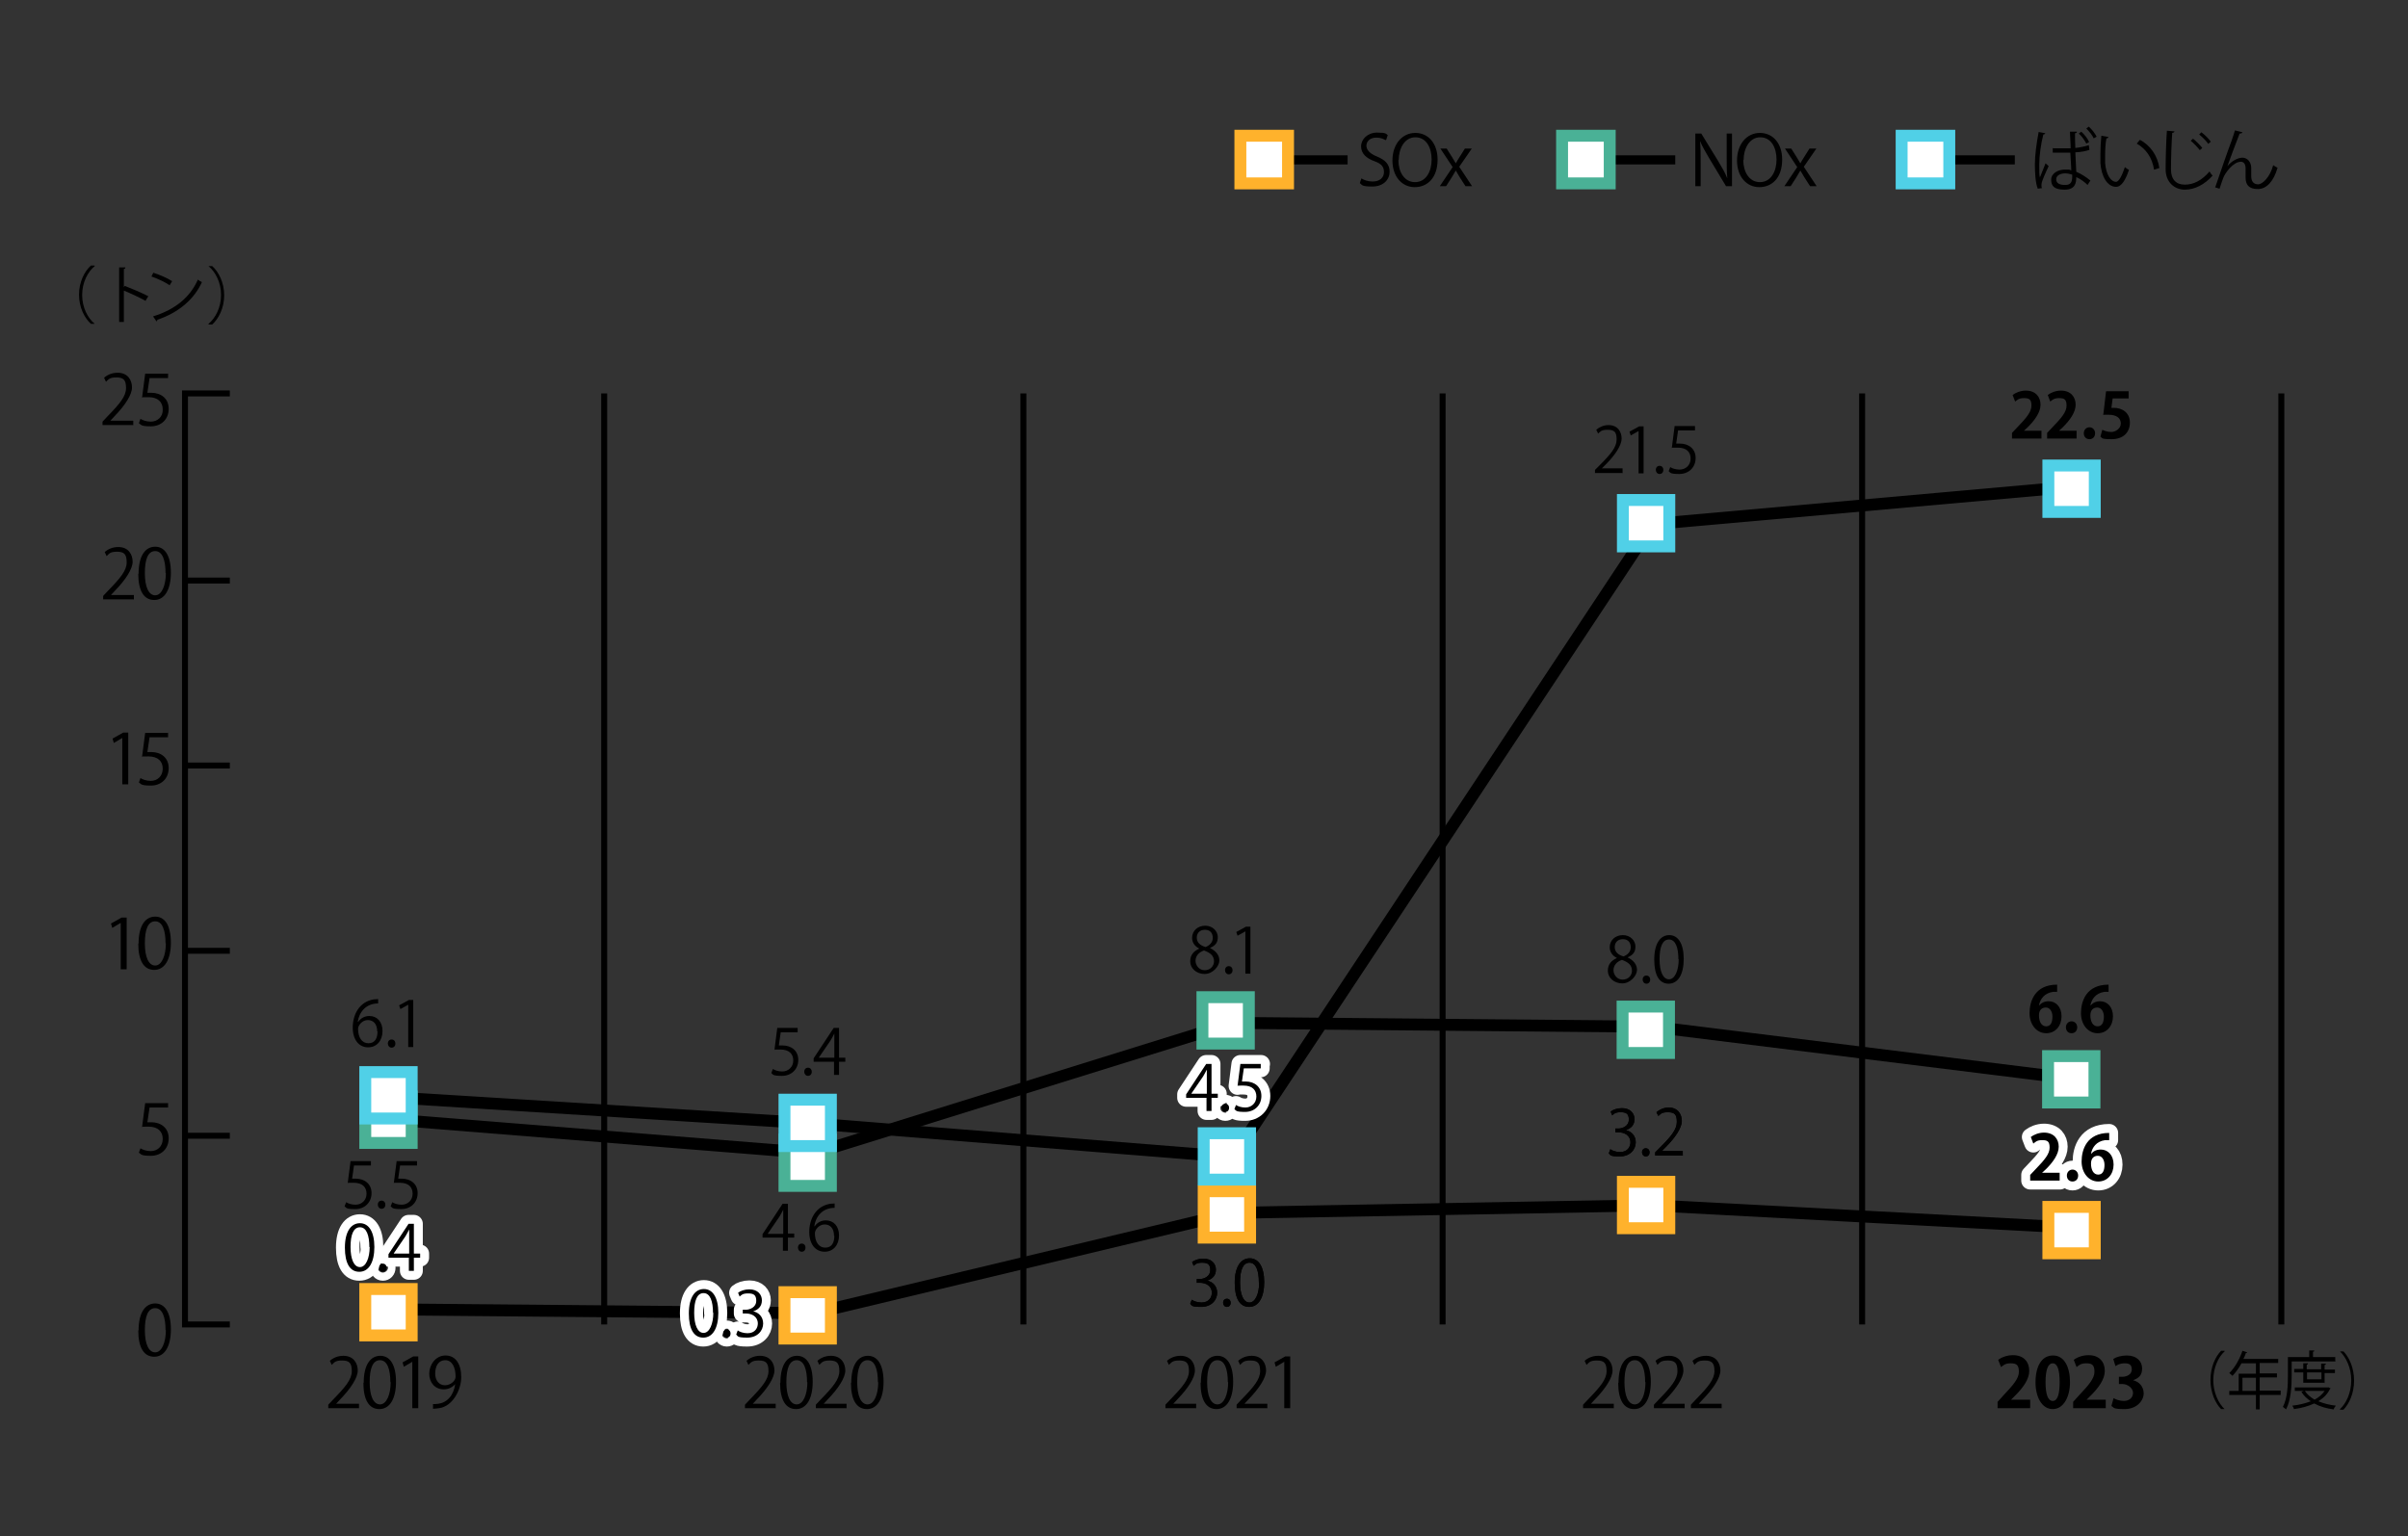 <?xml version="1.0" encoding="UTF-8"?>
<svg id="graph" xmlns="http://www.w3.org/2000/svg" version="1.1" viewBox="0 0 768 490">
  <rect x="0" y="0" width="768" height="490" fill="#333333" stroke="none"/>
  <defs>
    <style>
      .cls-1 {
        fill: #ffb22c;
      }

      .cls-1, .cls-2, .cls-3, .cls-4, .cls-5 {
        stroke-width: 0px;
      }

      .cls-6 {
        stroke-width: 2.9px;
      }

      .cls-6, .cls-7, .cls-8 {
        stroke: #000;
        stroke-miterlimit: 10;
      }

      .cls-6, .cls-7, .cls-8, .cls-9 {
        fill: none;
      }

      .cls-2 {
        fill: #4ab196;
      }

      .cls-3 {
        fill: #000;
      }

      .cls-7 {
        stroke-width: 1.9px;
      }

      .cls-8 {
        stroke-width: 3.8px;
      }

      .cls-8, .cls-9 {
        stroke-linecap: round;
      }

      .cls-9 {
        stroke: #fff;
        stroke-linejoin: round;
        stroke-width: 5.7px;
      }

      .cls-4 {
        fill: #50d0e7;
      }

      .cls-5 {
        fill: #fff;
      }
    </style>
  </defs>
  <g>
    <line class="cls-8" x1="259.6" y1="418.9" x2="125.9" y2="417.7"/>
    <line class="cls-8" x1="393.3" y1="386.9" x2="259.6" y2="418.9"/>
    <line class="cls-8" x1="527" y1="384.5" x2="393.3" y2="386.9"/>
    <line class="cls-8" x1="660.8" y1="391.6" x2="527" y2="384.5"/>
  </g>
  <g>
    <line class="cls-8" x1="259.6" y1="358.4" x2="125.9" y2="350.1"/>
    <line class="cls-8" x1="393.3" y1="369.1" x2="259.6" y2="358.4"/>
    <line class="cls-8" x1="527" y1="167.2" x2="393.3" y2="369.1"/>
    <line class="cls-8" x1="660.8" y1="155.3" x2="527" y2="167.2"/>
  </g>
  <g>
    <line class="cls-8" x1="259.6" y1="367.9" x2="125.9" y2="357.2"/>
    <line class="cls-8" x1="393.3" y1="326.3" x2="259.6" y2="367.9"/>
    <line class="cls-8" x1="527" y1="327.5" x2="393.3" y2="326.3"/>
    <line class="cls-8" x1="660.8" y1="344.1" x2="527" y2="327.5"/>
  </g>
  <g>
    <rect class="cls-5" x="116.5" y="411.2" width="14.8" height="14.8"/>
    <path class="cls-1" d="M129.4,413.1v11h-11v-11h11M133.2,409.3h-18.6v18.6h18.6v-18.6h0Z"/>
  </g>
  <g>
    <rect class="cls-5" x="250.2" y="412.2" width="14.8" height="14.8"/>
    <path class="cls-1" d="M263.1,414.1v11h-11v-11h11M266.9,410.3h-18.6v18.6h18.6v-18.6h0Z"/>
  </g>
  <g>
    <path class="cls-3" d="M114.3,325.9c.7-1,1.9-1.8,3.5-1.8,2.5,0,4.2,1.9,4.2,4.8s-1.7,5.2-4.6,5.2-4.9-2.4-4.9-6.3,1.9-8.2,6.7-9c.6,0,1.1-.1,1.4-.1v1.4c-4.1,0-6.1,3-6.5,5.9h0ZM120.3,329c0-2.3-1.2-3.6-3-3.6s-3.1,1.7-3.1,2.8c0,2.7,1.2,4.6,3.3,4.6s2.9-1.6,2.9-3.8Z"/>
    <path class="cls-3" d="M123.7,332.9c0-.8.5-1.3,1.2-1.3s1.2.5,1.2,1.3-.5,1.3-1.2,1.3-1.2-.6-1.2-1.3Z"/>
    <path class="cls-3" d="M130.2,333.9v-13.4h0l-2.5,1.4-.4-1.2,3.1-1.7h1.4v15h-1.6Z"/>
  </g>
  <g>
    <path class="cls-3" d="M254.4,327.9v1.4h-5.4l-.6,4.2c.3,0,.6,0,1.2,0,2.7,0,5,1.6,5,4.6s-2.2,5.1-5.2,5.1-2.8-.4-3.4-.9l.5-1.3c.6.4,1.7.8,3,.8,1.9,0,3.5-1.4,3.5-3.5,0-2.1-1.3-3.5-4.1-3.5s-1.4,0-1.9.1l.9-7h6.6Z"/>
    <path class="cls-3" d="M256.5,341.9c0-.8.5-1.3,1.2-1.3s1.2.5,1.2,1.3-.5,1.3-1.2,1.3-1.2-.6-1.2-1.3Z"/>
    <path class="cls-3" d="M267.6,342.9h-1.6v-4.2h-6.5v-1.1l6.4-9.7h1.7v9.5h2v1.3h-2v4.2ZM261.2,337.4h4.9v-5.3c0-.8,0-1.6,0-2.4h0c-.5.9-.8,1.6-1.2,2.2l-3.7,5.4h0Z"/>
  </g>
  <g>
    <path class="cls-3" d="M251.3,399h-1.6v-4.2h-6.5v-1.1l6.4-9.7h1.7v9.5h2v1.3h-2v4.2ZM244.9,393.6h4.9v-5.3c0-.8,0-1.6,0-2.4h0c-.5.9-.8,1.6-1.2,2.2l-3.7,5.4h0Z"/>
    <path class="cls-3" d="M254.5,398c0-.8.5-1.3,1.2-1.3s1.2.5,1.2,1.3-.5,1.3-1.2,1.3-1.2-.6-1.2-1.3Z"/>
    <path class="cls-3" d="M259.9,391.1c.7-1,1.9-1.8,3.5-1.8,2.5,0,4.2,1.9,4.2,4.8s-1.7,5.2-4.6,5.2-4.9-2.4-4.9-6.3,1.9-8.2,6.7-9c.6,0,1.1-.1,1.4-.1v1.4c-4.1,0-6.1,3-6.5,5.9h0ZM266,394.2c0-2.3-1.2-3.6-3-3.6s-3.1,1.7-3.1,2.8c0,2.7,1.2,4.6,3.3,4.6s2.9-1.6,2.9-3.8Z"/>
  </g>
  <g>
    <path class="cls-3" d="M114.4,449.2h-9.7v-1.1l1.6-1.7c3.9-4,5.9-6.4,5.9-9s-.8-3.4-3.1-3.4-2.5.7-3.3,1.4l-.6-1.3c1-.9,2.5-1.6,4.3-1.6,3.3,0,4.6,2.4,4.6,4.7s-2.2,5.7-5.6,9.2l-1.3,1.4h0s7.3,0,7.3,0v1.5Z"/>
    <path class="cls-3" d="M116,441.1c0-5.8,2.2-8.6,5.3-8.6s5,2.9,5,8.3-2,8.7-5.3,8.7-5.1-2.9-5.1-8.4ZM124.5,440.9c0-4.1-1-7-3.3-7s-3.3,2.6-3.3,7,1.2,7.1,3.3,7.1,3.4-3.2,3.4-7.1Z"/>
    <path class="cls-3" d="M131.5,449.2v-14.8h0l-2.7,1.6-.4-1.4,3.4-1.9h1.6v16.5h-1.8Z"/>
    <path class="cls-3" d="M145.3,441.4c-.9,1.1-2.2,1.8-3.8,1.8-2.8,0-4.6-2.2-4.6-5s2-5.8,5.2-5.8,5,2.7,5,6.9-2.8,9.3-7,9.9c-.8.1-1.5.2-2,.2v-1.5c.5,0,1,0,1.7-.1,2.8-.4,4.9-2.6,5.4-6.4h0ZM138.8,438.2c0,2.2,1.3,3.7,3.1,3.7s3.4-1.4,3.4-2.7c0-3.2-1.2-5.3-3.3-5.3s-3.2,1.8-3.2,4.3Z"/>
  </g>
  <g>
    <path class="cls-3" d="M30.2,84.9c-2.2,1.8-4,5.2-4,9.2s1.8,7.4,4,9.2h0c0,0-1.2,0-1.2,0-2-1.8-3.8-5.2-3.8-9.3s1.8-7.5,3.8-9.3h1.2Z"/>
    <path class="cls-3" d="M46.5,96c-2-1.1-4.8-2.4-7-3.3v10h-1.5v-17.4h2c0,.3-.2.5-.5.5v5.8l.3-.4c2.3.9,5.4,2.2,7.5,3.3l-.8,1.3Z"/>
    <path class="cls-3" d="M48.9,87c2.1.7,4.5,1.7,6,2.7l-.8,1.3c-1.4-1-3.8-2.1-5.8-2.8l.6-1.2ZM48.9,100.9c7.1-2.2,11.8-6.2,14.2-11.7.4.3.9.6,1.3.8-2.5,5.5-7.4,9.7-14.2,12,0,.2-.1.4-.3.5l-1.1-1.6Z"/>
    <path class="cls-3" d="M66.5,103.3c2.2-1.8,4-5.2,4-9.2s-1.8-7.4-4-9.2h0c0,0,1.2,0,1.2,0,2,1.8,3.8,5.2,3.8,9.3s-1.8,7.5-3.8,9.3h-1.2Z"/>
  </g>
  <g>
    <line class="cls-6" x1="503.9" y1="51" x2="534.3" y2="51"/>
    <line class="cls-6" x1="399.4" y1="51" x2="429.8" y2="51"/>
    <g>
      <path class="cls-3" d="M441.9,44.7c-.5-.3-1.5-.8-2.9-.8-2.3,0-3.2,1.4-3.2,2.6s1,2.5,3.3,3.4c2.7,1.1,4.1,2.5,4.1,4.9s-1.9,4.7-5.5,4.7-3.2-.5-4-1.1l.5-1.5c.9.6,2.2,1,3.6,1,2.2,0,3.6-1.2,3.6-3s-.9-2.7-3.1-3.5c-2.5-.9-4.2-2.4-4.2-4.7s2.1-4.4,5.1-4.4,2.8.4,3.4.8l-.5,1.5Z"/>
      <path class="cls-3" d="M458.5,50.9c0,5.9-3.3,8.8-7.3,8.8s-7.1-3.3-7.1-8.5,3.1-8.8,7.3-8.8,7.1,3.4,7.1,8.5ZM446,51.1c0,3.6,1.8,7,5.3,7s5.3-3.4,5.3-7.2-1.7-7.1-5.2-7.1-5.3,3.7-5.3,7.2Z"/>
      <path class="cls-3" d="M469.4,47.4l-4,5.8,4.1,6.2h-2.1l-1.8-2.8c-.4-.7-.8-1.4-1.3-2.2h0c-.4.7-.8,1.4-1.3,2.2l-1.8,2.8h-2l4.1-6.1-3.9-5.9h2l1.7,2.7c.4.7.8,1.3,1.2,2h0c.4-.7.8-1.4,1.2-2l1.7-2.7h2Z"/>
    </g>
    <g>
      <path class="cls-3" d="M552.3,59.4h-1.8l-5.3-8.8c-1.1-1.9-2.2-3.7-3-5.6h0c.2,2.2.2,4.1.2,7v7.4h-1.7v-16.8h1.9l5.4,8.8c1.2,2,2.2,3.7,2.9,5.5h0c-.2-2.4-.2-4.4-.2-7v-7.3h1.7v16.8Z"/>
      <path class="cls-3" d="M568.4,50.9c0,5.9-3.3,8.8-7.3,8.8s-7.1-3.3-7.1-8.5,3.1-8.8,7.3-8.8,7.1,3.4,7.1,8.5ZM556,51.1c0,3.6,1.8,7,5.3,7s5.3-3.4,5.3-7.2-1.7-7.1-5.2-7.1-5.3,3.7-5.3,7.2Z"/>
      <path class="cls-3" d="M579.3,47.4l-4,5.8,4.1,6.2h-2.1l-1.8-2.8c-.4-.7-.8-1.4-1.3-2.2h0c-.4.7-.8,1.4-1.3,2.2l-1.8,2.8h-2l4.1-6.1-3.9-5.9h2l1.7,2.7c.4.7.8,1.3,1.2,2h0c.4-.7.8-1.4,1.2-2l1.7-2.7h2Z"/>
    </g>
    <g>
      <rect class="cls-5" x="498.2" y="43.3" width="15.2" height="15.2"/>
      <path class="cls-2" d="M511.5,45.2v11.4h-11.4v-11.4h11.4M515.3,41.4h-19v19h19v-19h0Z"/>
    </g>
    <line class="cls-6" x1="612.2" y1="51" x2="642.6" y2="51"/>
    <g>
      <path class="cls-3" d="M649.9,60.1c-.7-1.6-.9-4.9-.9-7.7s.5-6.6,1.2-10.3l2.1.4c0,.2-.3.4-.6.4-.8,3-1.3,6.9-1.3,9.5s0,3.3.2,4.2c.5-1.3,1.4-3.4,1.8-4.5l1,.9c-.7,1.5-2.3,4.8-2.3,5.9s0,.6.2,1.1l-1.5.2ZM654.9,47.3c.5,0,4.1,0,5.5,0,0-1.9-.2-3.7-.2-5.3h2.2c0,.3-.2.5-.6.5,0,1.4,0,3,.1,4.7,1.7-.2,3.1-.5,4.3-.9l.2,1.5c-1.1.4-2.6.7-4.5.8l.3,6.2c1.7.7,3.3,1.8,4.5,2.8l-.9,1.4c-.9-.9-2.2-1.9-3.6-2.5,0,1.8-.3,4-3.7,4s-4.3-1.2-4.3-3.2,2.2-3.2,4.3-3.2,1.4,0,2.1.3c0-1.4-.2-3.5-.3-5.7-.7,0-1.6,0-2.2,0h-3.4v-1.5ZM660.9,55.7c-.7-.2-1.5-.4-2.2-.4-1.3,0-2.9.5-2.9,1.9s1.3,1.8,2.9,1.8,2.2-.8,2.2-2.6c0-.2,0-.5,0-.8ZM665.4,45.8c-.5-1-1.4-2.3-2.4-3.2l.8-.6c1.1,1,2,2.2,2.5,3.3l-.9.5ZM667.8,44.2c-.5-1.1-1.4-2.2-2.4-3.2l.8-.6c1.1,1,1.9,2.1,2.5,3.2l-.9.5Z"/>
      <path class="cls-3" d="M672.4,43.8c0,.2-.3.3-.6.4-.3,1.7-.4,3.6-.4,5.5s0,1.6,0,2.3c.3,3.7,1.8,6,3.5,6,.9,0,2-2.2,2.8-4.7.3.3.9.7,1.3.9-1,3-2.3,5.4-4.1,5.4-2.8,0-4.7-3.3-5-7.6,0-.8,0-1.8,0-2.8,0-1.9.1-4,.3-5.9l2.3.4ZM687,54.1c-.6-3.9-2.6-6.6-5.5-8.3l1-1.2c3.2,1.7,5.6,4.9,6.2,9l-1.6.5Z"/>
      <path class="cls-3" d="M693.5,41.9c0,.3-.2.4-.7.5-.2,2.6-.4,8.4-.4,11.6s1.6,4.9,4.4,4.9,5.4-1.3,7.9-4.2c.2.4.7,1.1,1,1.3-2.6,2.9-5.7,4.5-8.9,4.5s-6.1-2.3-6.1-6.5.2-9.6.4-12.3l2.4.2ZM699.4,44.2c1,.8,2.3,2.1,3,3l-.8.7c-.7-.9-2-2.3-2.9-3l.8-.7ZM702.1,42.2c1.1.8,2.4,2.1,3,3l-.8.7c-.6-.9-1.9-2.2-2.9-3l.7-.7Z"/>
      <path class="cls-3" d="M706.5,59.8c1.6-4.7,4.3-12.5,5.2-14.8.4-1.2,1-2.9,1.1-3.4l2.4.6c-.1.3-.4.4-.9.4-1.2,3-3.1,8.2-3.9,10.4h0c1.3-1.6,3.3-2.7,4.8-2.7s2.8,1.3,2.8,3.3v2.6c0,1.7.8,2.6,2.2,2.6s3.8-2.3,4.8-6.1c.4.3,1,.6,1.4.8-1.2,4.2-3.4,6.8-6.3,6.8s-3.9-1.4-3.9-3.7,0-2.4,0-2.9c0-1.4-.6-2.1-1.5-2.1-2.5,0-5.1,3.7-5.6,5.1-.3.8-.8,2.2-1.2,3.5l-1.6-.5Z"/>
    </g>
    <g>
      <rect class="cls-5" x="606.5" y="43.3" width="15.2" height="15.2"/>
      <path class="cls-4" d="M619.8,45.2v11.4h-11.4v-11.4h11.4M623.6,41.4h-19v19h19v-19h0Z"/>
    </g>
    <g>
      <rect class="cls-5" x="395.6" y="43.3" width="15.2" height="15.2"/>
      <path class="cls-1" d="M408.9,45.2v11.4h-11.4v-11.4h11.4M412.7,41.4h-19v19h19v-19h0Z"/>
    </g>
  </g>
  <g>
    <path class="cls-3" d="M247.3,449.2h-9.7v-1.1l1.6-1.7c3.9-4,5.9-6.4,5.9-9s-.8-3.4-3.1-3.4-2.5.7-3.3,1.4l-.6-1.3c1-.9,2.5-1.6,4.3-1.6,3.3,0,4.6,2.4,4.6,4.7s-2.2,5.7-5.6,9.2l-1.3,1.4h0s7.3,0,7.3,0v1.5Z"/>
    <path class="cls-3" d="M248.9,441.1c0-5.8,2.2-8.6,5.3-8.6s5,2.9,5,8.3-2,8.7-5.3,8.7-5.1-2.9-5.1-8.4ZM257.4,440.9c0-4.1-1-7-3.3-7s-3.3,2.6-3.3,7,1.2,7.1,3.3,7.1,3.4-3.2,3.4-7.1Z"/>
    <path class="cls-3" d="M269.9,449.2h-9.7v-1.1l1.6-1.7c3.9-4,5.9-6.4,5.9-9s-.8-3.4-3.1-3.4-2.5.7-3.3,1.4l-.6-1.3c1-.9,2.5-1.6,4.3-1.6,3.3,0,4.6,2.4,4.6,4.7s-2.2,5.7-5.6,9.2l-1.3,1.4h0s7.3,0,7.3,0v1.5Z"/>
    <path class="cls-3" d="M271.5,441.1c0-5.8,2.2-8.6,5.3-8.6s5,2.9,5,8.3-2,8.7-5.3,8.7-5.1-2.9-5.1-8.4ZM280,440.9c0-4.1-1-7-3.3-7s-3.3,2.6-3.3,7,1.2,7.1,3.3,7.1,3.4-3.2,3.4-7.1Z"/>
  </g>
  <g>
    <path class="cls-3" d="M709.5,431.1c-2,1.8-3.6,5.2-3.6,9.2s1.7,7.4,3.6,9.2h0c0,0-1.1,0-1.1,0-1.8-1.8-3.4-5.2-3.4-9.3s1.6-7.5,3.4-9.3h1.1Z"/>
    <path class="cls-3" d="M727.4,443.7v1.3h-6.7v4.6h-1.2v-4.6h-8.5v-1.3h3v-5.5h5.5v-3.3h-4.6c-.9,1.6-1.9,3-2.9,4-.2-.2-.7-.7-1-.9,1.7-1.6,3.3-4.4,4.2-7.1l1.5.5c0,.2-.2.2-.4.2-.2.7-.5,1.3-.8,1.9h11.1v1.3h-5.9v3.3h5.5v1.3h-5.5v4.2h6.7ZM715.2,443.7h4.3v-4.2h-4.3v4.2Z"/>
    <path class="cls-3" d="M744.9,434.3h-14v4.6c0,3.1-.2,7.7-1.8,10.7-.2-.2-.7-.6-1-.8,1.5-2.9,1.6-7,1.6-10v-5.9h6.8v-2.1h1.6c0,.3-.1.4-.4.4v1.7h7.1v1.2ZM742.5,442.5l.8.4c0,0-.1.2-.2.2-.8,1.7-2.1,2.9-3.7,3.9,1.7.7,3.6,1.2,5.6,1.4-.3.3-.6.8-.7,1.2-2.3-.3-4.4-.9-6.2-1.9-1.9.9-4.2,1.5-6.5,1.8,0-.3-.3-.8-.5-1.1,2-.2,4.1-.7,5.9-1.4-1.2-.8-2.3-1.8-3-3l.8-.3h-2.9v-1.1h10.6ZM741.5,441.1h-6.9v-3.3h-2.9v-1.1h2.9v-1.8h1.5c0,.3-.1.4-.4.4v1.5h4.6v-1.8h1.5c0,.3-.1.4-.4.4v1.5h3.3v1.1h-3.3v3.3ZM735.1,443.7c.7,1.1,1.8,2,3.1,2.8,1.3-.7,2.4-1.6,3.2-2.8h-6.4ZM740.4,437.8h-4.6v2.2h4.6v-2.2Z"/>
    <path class="cls-3" d="M746.3,449.5c2-1.8,3.6-5.2,3.6-9.2s-1.7-7.4-3.6-9.2h0c0,0,1.1,0,1.1,0,1.8,1.8,3.4,5.2,3.4,9.3s-1.6,7.5-3.4,9.3h-1.1Z"/>
  </g>
  <path class="cls-3" d="M44.2,424.4c0-5.8,2.2-8.6,5.3-8.6s5,2.9,5,8.3-2,8.7-5.3,8.7-5.1-2.9-5.1-8.4ZM52.8,424.3c0-4.1-1-7-3.3-7s-3.3,2.6-3.3,7,1.2,7.1,3.3,7.1,3.4-3.2,3.4-7.1Z"/>
  <path class="cls-3" d="M53.6,351.8v1.5h-5.9l-.7,4.7c.4,0,.7,0,1.3,0,2.9,0,5.5,1.7,5.5,5.1s-2.4,5.6-5.7,5.6-3-.5-3.8-1l.5-1.4c.6.4,1.8.9,3.3.9,2.1,0,3.8-1.5,3.8-3.9,0-2.3-1.5-3.9-4.5-3.9s-1.6,0-2.1.2l1-7.7h7.2Z"/>
  <g>
    <path class="cls-3" d="M38.5,309.2v-14.8h0l-2.7,1.6-.4-1.4,3.4-1.9h1.6v16.5h-1.8Z"/>
    <path class="cls-3" d="M44.2,301c0-5.8,2.2-8.6,5.3-8.6s5,2.9,5,8.3-2,8.7-5.3,8.7-5.1-2.9-5.1-8.4ZM52.8,300.9c0-4.1-1-7-3.3-7s-3.3,2.6-3.3,7,1.2,7.1,3.3,7.1,3.4-3.2,3.4-7.1Z"/>
  </g>
  <g>
    <path class="cls-3" d="M39,250.2v-14.8h0l-2.7,1.6-.4-1.4,3.4-1.9h1.6v16.5h-1.8Z"/>
    <path class="cls-3" d="M53.6,233.7v1.5h-5.9l-.7,4.7c.4,0,.7,0,1.3,0,2.9,0,5.5,1.7,5.5,5.1s-2.4,5.6-5.7,5.6-3-.5-3.8-1l.5-1.4c.6.4,1.8.9,3.3.9,2.1,0,3.8-1.5,3.8-3.9,0-2.3-1.5-3.9-4.5-3.9s-1.6,0-2.1.2l1-7.7h7.2Z"/>
  </g>
  <g>
    <path class="cls-3" d="M42.6,191.2h-9.7v-1.1l1.6-1.7c3.9-4,5.9-6.4,5.9-9s-.8-3.4-3.1-3.4-2.5.7-3.3,1.4l-.6-1.3c1-.9,2.5-1.6,4.3-1.6,3.3,0,4.6,2.4,4.6,4.7s-2.2,5.7-5.6,9.2l-1.3,1.4h0s7.3,0,7.3,0v1.5Z"/>
    <path class="cls-3" d="M44.2,183c0-5.8,2.2-8.6,5.3-8.6s5,2.9,5,8.3-2,8.7-5.3,8.7-5.1-2.9-5.1-8.4ZM52.8,182.8c0-4.1-1-7-3.3-7s-3.3,2.6-3.3,7,1.2,7.1,3.3,7.1,3.4-3.2,3.4-7.1Z"/>
  </g>
  <g>
    <path class="cls-3" d="M42.4,135.6h-9.7v-1.1l1.6-1.7c3.9-4,5.9-6.4,5.9-9s-.8-3.4-3.1-3.4-2.5.7-3.3,1.4l-.6-1.3c1-.9,2.5-1.6,4.3-1.6,3.3,0,4.6,2.4,4.6,4.7s-2.2,5.7-5.6,9.2l-1.3,1.4h0s7.3,0,7.3,0v1.5Z"/>
    <path class="cls-3" d="M53.6,119.1v1.5h-5.9l-.7,4.7c.4,0,.7,0,1.3,0,2.9,0,5.5,1.7,5.5,5.1s-2.4,5.6-5.7,5.6-3-.5-3.8-1l.5-1.4c.6.4,1.8.9,3.3.9,2.1,0,3.9-1.5,3.8-3.9,0-2.3-1.5-3.9-4.5-3.9s-1.6,0-2.1.2l1-7.7h7.2Z"/>
  </g>
  <line class="cls-7" x1="59" y1="362.3" x2="73.3" y2="362.3"/>
  <line class="cls-7" x1="59" y1="303.3" x2="73.3" y2="303.3"/>
  <line class="cls-7" x1="59" y1="244.2" x2="73.3" y2="244.2"/>
  <line class="cls-7" x1="59" y1="185.2" x2="73.3" y2="185.2"/>
  <polyline class="cls-7" points="73.3 125.5 59 125.5 59 422.5 59 125.5 59 422.5 73.3 422.5"/>
  <line class="cls-7" x1="326.4" y1="422.5" x2="326.4" y2="125.5"/>
  <line class="cls-7" x1="192.7" y1="422.5" x2="192.7" y2="125.5"/>
  <line class="cls-7" x1="460.1" y1="422.5" x2="460.1" y2="125.5"/>
  <line class="cls-7" x1="593.9" y1="422.5" x2="593.9" y2="125.5"/>
  <line class="cls-7" x1="727.6" y1="422.5" x2="727.6" y2="125.5"/>
  <g>
    <path class="cls-3" d="M381.4,449.2h-9.7v-1.1l1.6-1.7c3.9-4,5.9-6.4,5.9-9s-.8-3.4-3.1-3.4-2.5.7-3.3,1.4l-.6-1.3c1-.9,2.5-1.6,4.3-1.6,3.3,0,4.6,2.4,4.6,4.7s-2.2,5.7-5.6,9.2l-1.3,1.4h0s7.3,0,7.3,0v1.5Z"/>
    <path class="cls-3" d="M383,441.1c0-5.8,2.2-8.6,5.3-8.6s5,2.9,5,8.3-2,8.7-5.3,8.7-5.1-2.9-5.1-8.4ZM391.6,440.9c0-4.1-1-7-3.3-7s-3.3,2.6-3.3,7,1.2,7.1,3.3,7.1,3.4-3.2,3.4-7.1Z"/>
    <path class="cls-3" d="M404.1,449.2h-9.7v-1.1l1.6-1.7c3.9-4,5.9-6.4,5.9-9s-.8-3.4-3.1-3.4-2.5.7-3.3,1.4l-.6-1.3c1-.9,2.5-1.6,4.3-1.6,3.3,0,4.6,2.4,4.6,4.7s-2.2,5.7-5.6,9.2l-1.3,1.4h0s7.3,0,7.3,0v1.5Z"/>
    <path class="cls-3" d="M409.6,449.2v-14.8h0l-2.7,1.6-.4-1.4,3.4-1.9h1.6v16.5h-1.8Z"/>
  </g>
  <g>
    <g>
      <path class="cls-9" d="M110,398c0-5.2,2-7.8,4.8-7.8s4.6,2.7,4.6,7.6-1.8,7.9-4.8,7.9-4.6-2.7-4.6-7.7ZM117.8,397.8c0-3.7-.9-6.3-3-6.3s-3,2.4-3,6.3,1.1,6.4,3,6.4,3.1-2.9,3.1-6.4Z"/>
      <path class="cls-9" d="M120.9,404.4c0-.8.5-1.3,1.2-1.3s1.2.5,1.2,1.3-.5,1.3-1.2,1.3-1.2-.6-1.2-1.3Z"/>
      <path class="cls-9" d="M132,405.4h-1.6v-4.2h-6.5v-1.1l6.4-9.7h1.7v9.5h2v1.3h-2v4.2ZM125.6,399.9h4.9v-5.3c0-.8,0-1.6,0-2.4h0c-.5.9-.8,1.6-1.2,2.2l-3.7,5.4h0Z"/>
    </g>
    <g>
      <path class="cls-3" d="M110,398c0-5.2,2-7.8,4.8-7.8s4.6,2.7,4.6,7.6-1.8,7.9-4.8,7.9-4.6-2.7-4.6-7.7ZM117.8,397.8c0-3.7-.9-6.3-3-6.3s-3,2.4-3,6.3,1.1,6.4,3,6.4,3.1-2.9,3.1-6.4Z"/>
      <path class="cls-3" d="M120.9,404.4c0-.8.5-1.3,1.2-1.3s1.2.5,1.2,1.3-.5,1.3-1.2,1.3-1.2-.6-1.2-1.3Z"/>
      <path class="cls-3" d="M132,405.4h-1.6v-4.2h-6.5v-1.1l6.4-9.7h1.7v9.5h2v1.3h-2v4.2ZM125.6,399.9h4.9v-5.3c0-.8,0-1.6,0-2.4h0c-.5.9-.8,1.6-1.2,2.2l-3.7,5.4h0Z"/>
    </g>
  </g>
  <g>
    <g>
      <path class="cls-9" d="M219.7,419c0-5.2,2-7.8,4.8-7.8s4.6,2.7,4.6,7.6-1.8,7.9-4.8,7.9-4.6-2.7-4.6-7.7ZM227.4,418.8c0-3.7-.9-6.3-3-6.3s-3,2.4-3,6.3,1.1,6.4,3,6.4,3.1-2.9,3.1-6.4Z"/>
      <path class="cls-9" d="M230.6,425.4c0-.8.5-1.3,1.2-1.3s1.2.5,1.2,1.3-.5,1.3-1.2,1.3-1.2-.6-1.2-1.3Z"/>
      <path class="cls-9" d="M240.1,418.3c1.8.3,3.3,1.7,3.3,3.9s-1.7,4.5-5.1,4.5-2.9-.5-3.5-1l.5-1.3c.5.4,1.7.9,3.1.9,2.5,0,3.3-1.8,3.3-3.1,0-2.2-1.9-3.2-3.8-3.2h-1v-1.2h1c1.4,0,3.3-.9,3.3-2.8s-.8-2.4-2.6-2.4-2.1.5-2.7,1l-.5-1.2c.7-.6,2.1-1.1,3.6-1.1,2.7,0,4,1.7,4,3.5s-1,2.9-2.7,3.5h0Z"/>
    </g>
    <g>
      <path class="cls-3" d="M219.7,419c0-5.2,2-7.8,4.8-7.8s4.6,2.7,4.6,7.6-1.8,7.9-4.8,7.9-4.6-2.7-4.6-7.7ZM227.4,418.8c0-3.7-.9-6.3-3-6.3s-3,2.4-3,6.3,1.1,6.4,3,6.4,3.1-2.9,3.1-6.4Z"/>
      <path class="cls-3" d="M230.6,425.4c0-.8.5-1.3,1.2-1.3s1.2.5,1.2,1.3-.5,1.3-1.2,1.3-1.2-.6-1.2-1.3Z"/>
      <path class="cls-3" d="M240.1,418.3c1.8.3,3.3,1.7,3.3,3.9s-1.7,4.5-5.1,4.5-2.9-.5-3.5-1l.5-1.3c.5.4,1.7.9,3.1.9,2.5,0,3.3-1.8,3.3-3.1,0-2.2-1.9-3.2-3.8-3.2h-1v-1.2h1c1.4,0,3.3-.9,3.3-2.8s-.8-2.4-2.6-2.4-2.1.5-2.7,1l-.5-1.2c.7-.6,2.1-1.1,3.6-1.1,2.7,0,4,1.7,4,3.5s-1,2.9-2.7,3.5h0Z"/>
    </g>
  </g>
  <g>
    <g>
      <path class="cls-9" d="M386.4,354.4h-1.6v-4.2h-6.5v-1.1l6.4-9.7h1.7v9.5h2v1.3h-2v4.2ZM380,348.9h4.9v-5.3c0-.8,0-1.6,0-2.4h0c-.5.9-.8,1.6-1.2,2.2l-3.7,5.4h0Z"/>
      <path class="cls-9" d="M389.6,353.4c0-.8.5-1.3,1.2-1.3s1.2.5,1.2,1.3-.5,1.3-1.2,1.3-1.2-.6-1.2-1.3Z"/>
      <path class="cls-9" d="M402.1,339.4v1.4h-5.4l-.6,4.2c.3,0,.6,0,1.2,0,2.7,0,5,1.6,5,4.6s-2.2,5.1-5.2,5.1-2.8-.4-3.4-.9l.5-1.3c.6.4,1.7.8,3,.8,1.9,0,3.5-1.4,3.5-3.5,0-2.1-1.3-3.5-4.1-3.5s-1.4,0-1.9.1l.9-7h6.6Z"/>
    </g>
    <g>
      <path class="cls-3" d="M386.4,354.4h-1.6v-4.2h-6.5v-1.1l6.4-9.7h1.7v9.5h2v1.3h-2v4.2ZM380,348.9h4.9v-5.3c0-.8,0-1.6,0-2.4h0c-.5.9-.8,1.6-1.2,2.2l-3.7,5.4h0Z"/>
      <path class="cls-3" d="M389.6,353.4c0-.8.5-1.3,1.2-1.3s1.2.5,1.2,1.3-.5,1.3-1.2,1.3-1.2-.6-1.2-1.3Z"/>
      <path class="cls-3" d="M402.1,339.4v1.4h-5.4l-.6,4.2c.3,0,.6,0,1.2,0,2.7,0,5,1.6,5,4.6s-2.2,5.1-5.2,5.1-2.8-.4-3.4-.9l.5-1.3c.6.4,1.7.8,3,.8,1.9,0,3.5-1.4,3.5-3.5,0-2.1-1.3-3.5-4.1-3.5s-1.4,0-1.9.1l.9-7h6.6Z"/>
    </g>
  </g>
  <g>
    <rect class="cls-5" x="250.2" y="363.5" width="14.8" height="14.8"/>
    <path class="cls-2" d="M263.1,365.4v11h-11v-11h11M266.9,361.6h-18.6v18.6h18.6v-18.6h0Z"/>
  </g>
  <g>
    <rect class="cls-5" x="116.5" y="349.8" width="14.8" height="14.8"/>
    <path class="cls-2" d="M129.4,351.7v11h-11v-11h11M133.2,347.9h-18.6v18.6h18.6v-18.6h0Z"/>
  </g>
  <g>
    <rect class="cls-5" x="250.2" y="350.8" width="14.8" height="14.8"/>
    <path class="cls-4" d="M263.1,352.7v11h-11v-11h11M266.9,348.9h-18.6v18.6h18.6v-18.6h0Z"/>
  </g>
  <g>
    <rect class="cls-5" x="116.5" y="342" width="14.8" height="14.8"/>
    <path class="cls-4" d="M129.4,343.9v11h-11v-11h11M133.2,340.1h-18.6v18.6h18.6v-18.6h0Z"/>
  </g>
  <g>
    <rect class="cls-5" x="383.9" y="380" width="14.8" height="14.8"/>
    <path class="cls-1" d="M396.8,381.9v11h-11v-11h11M400.6,378.1h-18.6v18.6h18.6v-18.6h0Z"/>
  </g>
  <g>
    <path class="cls-3" d="M382.5,302.6c-1.6-.8-2.3-2.1-2.3-3.4,0-2.3,1.8-3.9,4.2-3.9s4,1.8,4,3.6-.7,2.7-2.5,3.5h0c1.8.9,3,2.2,3,4s-2.1,4.3-4.7,4.3-4.6-1.8-4.6-4,1.2-3.3,2.9-4.1h0ZM387.2,306.7c0-1.9-1.3-2.8-3.2-3.5-1.8.6-2.7,1.9-2.7,3.3s1.1,3,2.9,3,3-1.3,3-2.9ZM381.7,299.1c0,1.6,1.1,2.5,2.8,3,1.3-.5,2.3-1.5,2.3-2.9s-.7-2.6-2.5-2.6-2.6,1.2-2.6,2.5Z"/>
    <path class="cls-3" d="M390.7,309.5c0-.8.5-1.3,1.2-1.3s1.2.5,1.2,1.3-.5,1.3-1.2,1.3-1.2-.6-1.2-1.3Z"/>
    <path class="cls-3" d="M397.2,310.5v-13.4h0l-2.5,1.4-.4-1.2,3.1-1.7h1.4v15h-1.6Z"/>
  </g>
  <g>
    <path class="cls-3" d="M514.6,449.2h-9.7v-1.1l1.6-1.7c3.9-4,5.9-6.4,5.9-9s-.8-3.4-3.1-3.4-2.5.7-3.3,1.4l-.6-1.3c1-.9,2.5-1.6,4.3-1.6,3.3,0,4.6,2.4,4.6,4.7s-2.2,5.7-5.6,9.2l-1.3,1.4h0s7.3,0,7.3,0v1.5Z"/>
    <path class="cls-3" d="M516.2,441.1c0-5.8,2.2-8.6,5.3-8.6s5,2.9,5,8.3-2,8.7-5.3,8.7-5.1-2.9-5.1-8.4ZM524.7,440.9c0-4.1-1-7-3.3-7s-3.3,2.6-3.3,7,1.2,7.1,3.3,7.1,3.4-3.2,3.4-7.1Z"/>
    <path class="cls-3" d="M537.2,449.2h-9.7v-1.1l1.6-1.7c3.9-4,5.9-6.4,5.9-9s-.8-3.4-3.1-3.4-2.5.7-3.3,1.4l-.6-1.3c1-.9,2.5-1.6,4.3-1.6,3.3,0,4.6,2.4,4.6,4.7s-2.2,5.7-5.6,9.2l-1.3,1.4h0s7.3,0,7.3,0v1.5Z"/>
    <path class="cls-3" d="M549,449.2h-9.7v-1.1l1.6-1.7c3.9-4,5.9-6.4,5.9-9s-.8-3.4-3.1-3.4-2.5.7-3.3,1.4l-.6-1.3c1-.9,2.5-1.6,4.3-1.6,3.3,0,4.6,2.4,4.6,4.7s-2.2,5.7-5.6,9.2l-1.3,1.4h0s7.3,0,7.3,0v1.5Z"/>
  </g>
  <g>
    <path class="cls-3" d="M647.5,449.2h-10.4v-2l1.8-2c3.1-3.3,5-5.4,5-7.6s-.8-2.7-2.6-2.7-2.3.6-3.1,1.2l-.9-2.3c1-.8,2.8-1.5,4.7-1.5,3.6,0,5.2,2.3,5.2,5s-2,5.4-4.4,7.8l-1.4,1.4h0s6.1,0,6.1,0v2.7Z"/>
    <path class="cls-3" d="M649.2,441c0-5.1,1.9-8.6,5.6-8.6s5.4,3.9,5.4,8.5-2,8.6-5.5,8.6-5.5-3.9-5.5-8.5ZM654.7,446.9c1.5,0,2.2-2.1,2.2-6s-.7-6-2.2-6-2.3,2-2.3,6,.8,6,2.3,6h0Z"/>
    <path class="cls-3" d="M671.6,449.2h-10.4v-2l1.8-2c3.1-3.3,5-5.4,5-7.6s-.8-2.7-2.6-2.7-2.3.6-3.1,1.2l-.9-2.3c1-.8,2.8-1.5,4.7-1.5,3.6,0,5.2,2.3,5.2,5s-2,5.4-4.4,7.8l-1.4,1.4h0s6.1,0,6.1,0v2.7Z"/>
    <path class="cls-3" d="M680.3,440.3c1.8.4,3.4,1.9,3.4,4.2s-2.2,5-6.1,5-3.3-.5-4.2-1l.7-2.5c.6.4,2,.9,3.2.9,2,0,3-1.2,3-2.6s-1.6-2.8-3.4-2.8h-1.1v-2.3h1.1c1.3,0,3-.7,3-2.3s-.8-2-2.3-2-2.3.5-2.9.9l-.7-2.3c.9-.6,2.6-1.1,4.3-1.1,3.2,0,4.9,1.9,4.9,4.1s-1,3.1-2.9,3.8h0Z"/>
  </g>
  <g>
    <g>
      <path class="cls-3" d="M384.9,408.5c1.8.3,3.3,1.7,3.3,3.9s-1.7,4.5-5.1,4.5-2.9-.5-3.5-1l.5-1.3c.5.4,1.7.9,3.1.9,2.5,0,3.3-1.8,3.3-3.1,0-2.2-1.9-3.2-3.8-3.2h-1v-1.2h1c1.4,0,3.3-.9,3.3-2.8s-.8-2.4-2.6-2.4-2.1.5-2.7,1l-.5-1.2c.7-.6,2.1-1.1,3.6-1.1,2.7,0,4,1.7,4,3.5s-1,2.9-2.7,3.5h0Z"/>
      <path class="cls-3" d="M390.1,415.6c0-.8.5-1.3,1.2-1.3s1.2.5,1.2,1.3-.5,1.3-1.2,1.3-1.2-.6-1.2-1.3Z"/>
      <path class="cls-3" d="M393.8,409.2c0-5.2,2-7.8,4.8-7.8s4.6,2.7,4.6,7.6-1.8,7.9-4.8,7.9-4.6-2.7-4.6-7.7ZM401.5,409.1c0-3.7-.9-6.3-3-6.3s-3,2.4-3,6.3,1.1,6.4,3,6.4,3.1-2.9,3.1-6.4Z"/>
    </g>
    <g>
      <path class="cls-3" d="M384.9,408.5c1.8.3,3.3,1.7,3.3,3.9s-1.7,4.5-5.1,4.5-2.9-.5-3.5-1l.5-1.3c.5.4,1.7.9,3.1.9,2.5,0,3.3-1.8,3.3-3.1,0-2.2-1.9-3.2-3.8-3.2h-1v-1.2h1c1.4,0,3.3-.9,3.3-2.8s-.8-2.4-2.6-2.4-2.1.5-2.7,1l-.5-1.2c.7-.6,2.1-1.1,3.6-1.1,2.7,0,4,1.7,4,3.5s-1,2.9-2.7,3.5h0Z"/>
      <path class="cls-3" d="M390.1,415.6c0-.8.5-1.3,1.2-1.3s1.2.5,1.2,1.3-.5,1.3-1.2,1.3-1.2-.6-1.2-1.3Z"/>
      <path class="cls-3" d="M393.8,409.2c0-5.2,2-7.8,4.8-7.8s4.6,2.7,4.6,7.6-1.8,7.9-4.8,7.9-4.6-2.7-4.6-7.7ZM401.5,409.1c0-3.7-.9-6.3-3-6.3s-3,2.4-3,6.3,1.1,6.4,3,6.4,3.1-2.9,3.1-6.4Z"/>
    </g>
  </g>
  <g>
    <rect class="cls-5" x="383.5" y="318.1" width="14.8" height="14.8"/>
    <path class="cls-2" d="M396.4,320v11h-11v-11h11M400.2,316.2h-18.6v18.6h18.6v-18.6h0Z"/>
  </g>
  <g>
    <rect class="cls-5" x="383.9" y="361.5" width="14.8" height="14.8"/>
    <path class="cls-4" d="M396.8,363.4v11h-11v-11h11M400.6,359.6h-18.6v18.6h18.6v-18.6h0Z"/>
  </g>
  <g>
    <rect class="cls-5" x="517.6" y="377" width="14.8" height="14.8"/>
    <path class="cls-1" d="M530.5,378.9v11h-11v-11h11M534.3,375.1h-18.6v18.6h18.6v-18.6h0Z"/>
  </g>
  <g>
    <path class="cls-3" d="M517.6,150.9h-8.9v-1l1.5-1.5c3.6-3.6,5.4-5.8,5.4-8.2s-.7-3.1-2.9-3.1-2.3.7-3,1.2l-.6-1.2c.9-.8,2.3-1.5,3.9-1.5,3,0,4.2,2.2,4.2,4.3s-2,5.2-5.1,8.3l-1.2,1.2h0s6.6,0,6.6,0v1.4Z"/>
    <path class="cls-3" d="M522.6,150.9v-13.4h0l-2.5,1.4-.4-1.2,3.1-1.7h1.4v15h-1.6Z"/>
    <path class="cls-3" d="M528.1,149.9c0-.8.5-1.3,1.2-1.3s1.2.5,1.2,1.3-.5,1.3-1.2,1.3-1.2-.6-1.2-1.3Z"/>
    <path class="cls-3" d="M540.6,135.9v1.4h-5.4l-.6,4.2c.3,0,.6,0,1.2,0,2.7,0,5,1.6,5,4.6s-2.2,5.1-5.2,5.1-2.8-.4-3.4-.9l.5-1.3c.6.4,1.7.8,3,.8,1.9,0,3.5-1.4,3.5-3.5,0-2.1-1.3-3.5-4.1-3.5s-1.4,0-1.9.1l.9-7h6.6Z"/>
  </g>
  <g>
    <path class="cls-3" d="M515.7,305.6c-1.6-.8-2.3-2.1-2.3-3.4,0-2.3,1.8-3.9,4.2-3.9s4,1.8,4,3.6-.7,2.7-2.5,3.5h0c1.8.9,3,2.2,3,4s-2.1,4.3-4.7,4.3-4.6-1.8-4.6-4,1.2-3.3,2.9-4.1h0ZM520.5,309.7c0-1.9-1.3-2.8-3.2-3.5-1.8.6-2.7,1.9-2.7,3.3s1.1,3,2.9,3,3-1.3,3-2.9ZM515,302.1c0,1.6,1.1,2.5,2.8,3,1.3-.5,2.3-1.5,2.3-2.9s-.7-2.6-2.5-2.6-2.6,1.2-2.6,2.5Z"/>
    <path class="cls-3" d="M523.9,312.5c0-.8.5-1.3,1.2-1.3s1.2.5,1.2,1.3-.5,1.3-1.2,1.3-1.2-.6-1.2-1.3Z"/>
    <path class="cls-3" d="M527.6,306.1c0-5.2,2-7.8,4.8-7.8s4.6,2.7,4.6,7.6-1.8,7.9-4.8,7.9-4.6-2.7-4.6-7.7ZM535.3,306c0-3.7-.9-6.3-3-6.3s-3,2.4-3,6.3,1.1,6.4,3,6.4,3.1-2.9,3.1-6.4Z"/>
  </g>
  <g>
    <g>
      <path class="cls-3" d="M518.4,360.5c1.8.3,3.3,1.7,3.3,3.9s-1.7,4.5-5.1,4.5-2.9-.5-3.5-1l.5-1.3c.5.4,1.7.9,3.1.9,2.5,0,3.3-1.8,3.3-3.1,0-2.2-1.9-3.2-3.8-3.2h-1v-1.2h1c1.4,0,3.3-.9,3.3-2.8s-.8-2.4-2.6-2.4-2.1.5-2.7,1l-.5-1.2c.7-.6,2.1-1.1,3.6-1.1,2.7,0,4,1.7,4,3.5s-1,2.9-2.7,3.5h0Z"/>
      <path class="cls-3" d="M523.7,367.6c0-.8.5-1.3,1.2-1.3s1.2.5,1.2,1.3-.5,1.3-1.2,1.3-1.2-.6-1.2-1.3Z"/>
      <path class="cls-3" d="M536.8,368.6h-8.9v-1l1.5-1.5c3.6-3.6,5.4-5.8,5.4-8.2s-.7-3.1-2.9-3.1-2.3.7-3,1.2l-.6-1.2c.9-.8,2.3-1.5,3.9-1.5,3,0,4.2,2.2,4.2,4.3s-2,5.2-5.1,8.3l-1.2,1.2h0s6.6,0,6.6,0v1.4Z"/>
    </g>
    <g>
      <path class="cls-3" d="M518.4,360.5c1.8.3,3.3,1.7,3.3,3.9s-1.7,4.5-5.1,4.5-2.9-.5-3.5-1l.5-1.3c.5.4,1.7.9,3.1.9,2.5,0,3.3-1.8,3.3-3.1,0-2.2-1.9-3.2-3.8-3.2h-1v-1.2h1c1.4,0,3.3-.9,3.3-2.8s-.8-2.4-2.6-2.4-2.1.5-2.7,1l-.5-1.2c.7-.6,2.1-1.1,3.6-1.1,2.7,0,4,1.7,4,3.5s-1,2.9-2.7,3.5h0Z"/>
      <path class="cls-3" d="M523.7,367.6c0-.8.5-1.3,1.2-1.3s1.2.5,1.2,1.3-.5,1.3-1.2,1.3-1.2-.6-1.2-1.3Z"/>
      <path class="cls-3" d="M536.8,368.6h-8.9v-1l1.5-1.5c3.6-3.6,5.4-5.8,5.4-8.2s-.7-3.1-2.9-3.1-2.3.7-3,1.2l-.6-1.2c.9-.8,2.3-1.5,3.9-1.5,3,0,4.2,2.2,4.2,4.3s-2,5.2-5.1,8.3l-1.2,1.2h0s6.6,0,6.6,0v1.4Z"/>
    </g>
  </g>
  <g>
    <rect class="cls-5" x="517.5" y="321.1" width="14.8" height="14.8"/>
    <path class="cls-2" d="M530.4,323v11h-11v-11h11M534.2,319.2h-18.6v18.6h18.6v-18.6h0Z"/>
  </g>
  <g>
    <rect class="cls-5" x="517.6" y="159.5" width="14.8" height="14.8"/>
    <path class="cls-4" d="M530.5,161.4v11h-11v-11h11M534.3,157.6h-18.6v18.6h18.6v-18.6h0Z"/>
  </g>
  <g>
    <rect class="cls-5" x="653.3" y="385" width="14.8" height="14.8"/>
    <path class="cls-1" d="M666.2,386.9v11h-11v-11h11M670,383.1h-18.6v18.6h18.6v-18.6h0Z"/>
  </g>
  <g>
    <path class="cls-3" d="M651.2,139.9h-9.5v-1.8l1.7-1.8c2.9-3,4.5-4.9,4.5-6.9s-.7-2.4-2.4-2.4-2.1.6-2.8,1.1l-.8-2.1c.9-.7,2.5-1.4,4.2-1.4,3.2,0,4.7,2.1,4.7,4.5s-1.8,4.9-4,7.1l-1.3,1.2h0s5.6,0,5.6,0v2.5Z"/>
    <path class="cls-3" d="M662.4,139.9h-9.5v-1.8l1.7-1.8c2.9-3,4.5-4.9,4.5-6.9s-.7-2.4-2.4-2.4-2.1.6-2.8,1.1l-.8-2.1c.9-.7,2.5-1.4,4.2-1.4,3.2,0,4.7,2.1,4.7,4.5s-1.8,4.9-4,7.1l-1.3,1.2h0s5.6,0,5.6,0v2.5Z"/>
    <path class="cls-3" d="M664.6,138.2c0-1.1.8-1.9,1.8-1.9s1.8.8,1.8,1.9-.7,1.9-1.8,1.9-1.8-.8-1.8-1.9Z"/>
    <path class="cls-3" d="M678.9,124.7v2.4h-5.1l-.4,3c.3,0,.5,0,.8,0,2.6,0,5.1,1.5,5.1,4.7s-2.2,5.3-5.8,5.3-2.9-.4-3.6-.8l.6-2.2c.6.3,1.7.7,2.9.7s3-1,3-2.7-1.3-2.8-3.9-2.8-1.2,0-1.7.1l.9-7.6h7.2Z"/>
  </g>
  <g>
    <path class="cls-3" d="M650.4,320.7c.7-.8,1.7-1.3,3-1.3,2.3,0,4.1,1.8,4.1,4.8s-1.9,5.4-4.9,5.4-5.3-2.7-5.3-6.4,1.6-9.1,8.8-9.1v2.3c-.4,0-.8,0-1.3,0-2.8.4-4.1,2.3-4.5,4.3h0ZM654.6,324.3c0-1.6-.8-2.9-2.1-2.9s-2.2.8-2.2,2.5c0,2,.8,3.5,2.3,3.5s2-1.4,2-3.1Z"/>
    <path class="cls-3" d="M658.9,327.7c0-1.1.8-1.9,1.8-1.9s1.8.8,1.8,1.9-.7,1.9-1.8,1.9-1.8-.8-1.8-1.9Z"/>
    <path class="cls-3" d="M666.8,320.7c.7-.8,1.7-1.3,3-1.3,2.3,0,4.1,1.8,4.1,4.8s-1.9,5.4-4.9,5.4-5.3-2.7-5.3-6.4,1.6-9.1,8.8-9.1v2.3c-.4,0-.8,0-1.3,0-2.8.4-4.1,2.3-4.5,4.3h0ZM671,324.3c0-1.6-.8-2.9-2.1-2.9s-2.2.8-2.2,2.5c0,2,.8,3.5,2.3,3.5s2-1.4,2-3.1Z"/>
  </g>
  <g>
    <g>
      <path class="cls-9" d="M657,376.6h-9.5v-1.8l1.7-1.8c2.9-3,4.5-4.9,4.5-6.9s-.7-2.4-2.4-2.4-2.1.6-2.8,1.1l-.8-2.1c.9-.7,2.5-1.4,4.2-1.4,3.2,0,4.7,2.1,4.7,4.5s-1.8,4.9-4,7.1l-1.3,1.2h0s5.6,0,5.6,0v2.5Z"/>
      <path class="cls-9" d="M659.2,375c0-1.1.8-1.9,1.8-1.9s1.8.8,1.8,1.9-.7,1.9-1.8,1.9-1.8-.8-1.8-1.9Z"/>
      <path class="cls-9" d="M667,368c.7-.8,1.7-1.3,3-1.3,2.3,0,4.1,1.8,4.1,4.8s-1.9,5.4-4.9,5.4-5.3-2.7-5.3-6.4,1.6-9.1,8.8-9.1v2.3c-.4,0-.8,0-1.3,0-2.8.4-4.1,2.3-4.5,4.3h0ZM671.2,371.6c0-1.6-.8-2.9-2.1-2.9s-2.2.8-2.2,2.5c0,2,.8,3.5,2.3,3.5s2-1.4,2-3.1Z"/>
    </g>
    <g>
      <path class="cls-3" d="M657,376.6h-9.5v-1.8l1.7-1.8c2.9-3,4.5-4.9,4.5-6.9s-.7-2.4-2.4-2.4-2.1.6-2.8,1.1l-.8-2.1c.9-.7,2.5-1.4,4.2-1.4,3.2,0,4.7,2.1,4.7,4.5s-1.8,4.9-4,7.1l-1.3,1.2h0s5.6,0,5.6,0v2.5Z"/>
      <path class="cls-3" d="M659.2,375c0-1.1.8-1.9,1.8-1.9s1.8.8,1.8,1.9-.7,1.9-1.8,1.9-1.8-.8-1.8-1.9Z"/>
      <path class="cls-3" d="M667,368c.7-.8,1.7-1.3,3-1.3,2.3,0,4.1,1.8,4.1,4.8s-1.9,5.4-4.9,5.4-5.3-2.7-5.3-6.4,1.6-9.1,8.8-9.1v2.3c-.4,0-.8,0-1.3,0-2.8.4-4.1,2.3-4.5,4.3h0ZM671.2,371.6c0-1.6-.8-2.9-2.1-2.9s-2.2.8-2.2,2.5c0,2,.8,3.5,2.3,3.5s2-1.4,2-3.1Z"/>
    </g>
  </g>
  <g>
    <rect class="cls-5" x="653.2" y="336.9" width="14.8" height="14.8"/>
    <path class="cls-2" d="M666.1,338.8v11h-11v-11h11M669.9,335h-18.6v18.6h18.6v-18.6h0Z"/>
  </g>
  <g>
    <rect class="cls-5" x="653.3" y="148.5" width="14.8" height="14.8"/>
    <path class="cls-4" d="M666.2,150.4v11h-11v-11h11M670,146.6h-18.6v18.6h18.6v-18.6h0Z"/>
  </g>
  <g>
    <path class="cls-3" d="M118.3,370.4v1.4h-5.4l-.6,4.2c.3,0,.6,0,1.2,0,2.7,0,5,1.6,5,4.6s-2.2,5.1-5.2,5.1-2.8-.4-3.4-.9l.5-1.3c.6.4,1.7.8,3,.8,1.9,0,3.5-1.4,3.5-3.5,0-2.1-1.3-3.5-4.1-3.5s-1.4,0-1.9.1l.9-7h6.6Z"/>
    <path class="cls-3" d="M120.5,384.3c0-.8.5-1.3,1.2-1.3s1.2.5,1.2,1.3-.5,1.3-1.2,1.3-1.2-.6-1.2-1.3Z"/>
    <path class="cls-3" d="M133,370.4v1.4h-5.4l-.6,4.2c.3,0,.6,0,1.2,0,2.7,0,5,1.6,5,4.6s-2.2,5.1-5.2,5.1-2.8-.4-3.4-.9l.5-1.3c.6.4,1.7.8,3,.8,1.9,0,3.5-1.4,3.5-3.5,0-2.1-1.3-3.5-4.1-3.5s-1.4,0-1.9.1l.9-7h6.6Z"/>
  </g>
</svg>